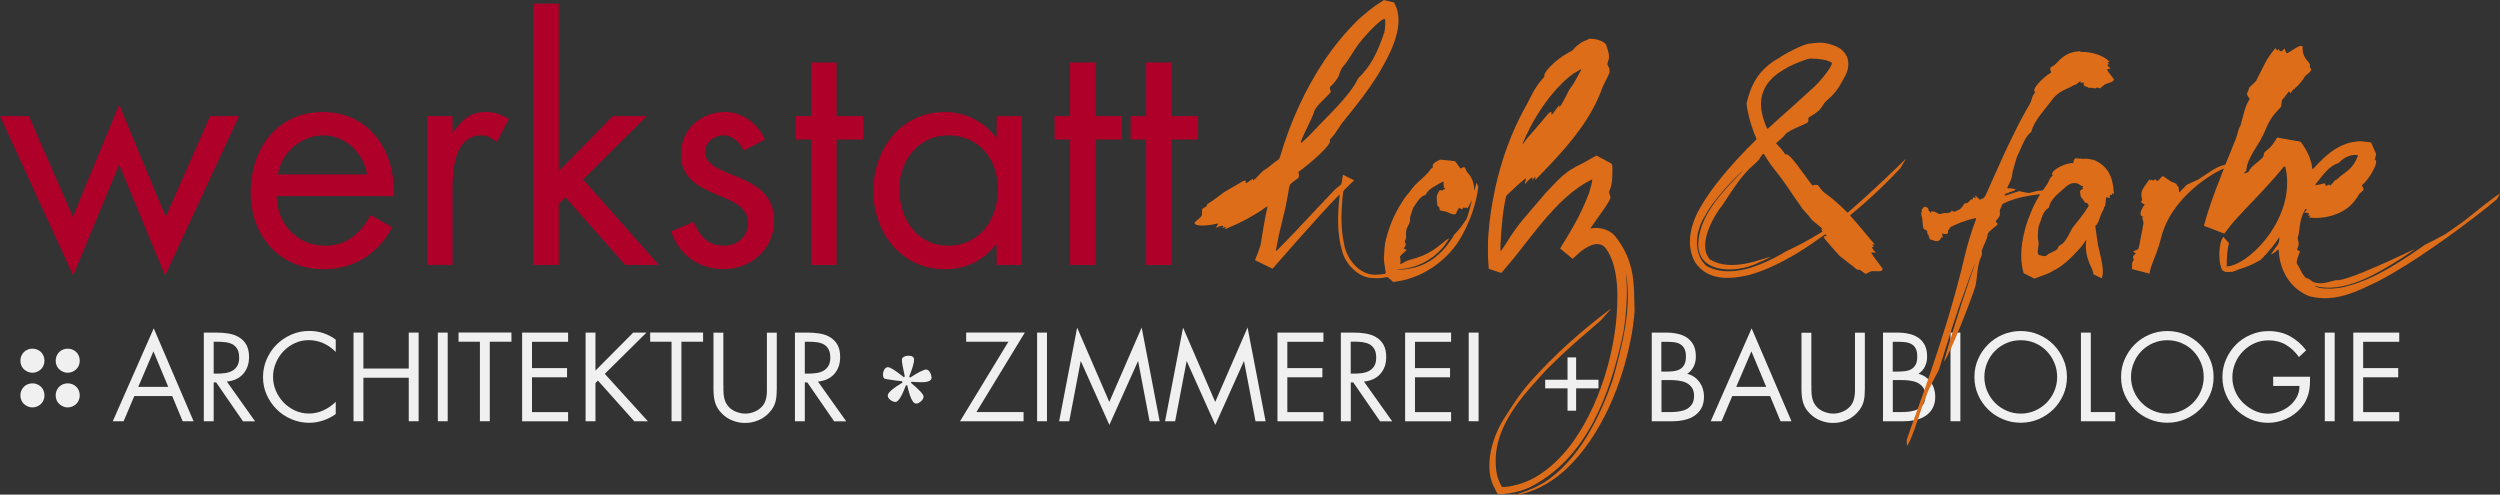 <?xml version="1.0" encoding="UTF-8"?>
<svg id="svg2" xmlns="http://www.w3.org/2000/svg" viewBox="0 0 334.49 66.18">
  <rect x="0" y="0" width="334.49" height="66.18" fill="#333333" stroke="none"/>
  <defs>
    <style>
      .cls-1 {
        fill: #de6d19;
      }

      .cls-1, .cls-2, .cls-3 {
        stroke-width: 0px;
      }

      .cls-2 {
        fill: #f0f0f0;
      }

      .cls-3 {
        fill: #ae0029;
      }
    </style>
  </defs>
  <g id="Ebene_4" data-name="Ebene 4">
    <g id="g6">
      <path id="path8" class="cls-2" d="M210.88,47.82v2.99h2.99v1.15h-2.99v2.99h-1.15v-2.99h-2.99v-1.15h2.99v-2.99h1.15Z"/>
    </g>
    <g id="g10">
      <path id="path12" class="cls-2" d="M124.65,50.47c0,.45-.43.67-1.3.67-.47,0-.94-.02-1.41-.06l-.05.15c1.12.93,1.68,1.54,1.68,1.83,0,.21-.11.42-.34.63-.23.21-.45.31-.67.31-.42,0-.81-.81-1.17-2.44h-.18c-.56,1.48-1.03,2.22-1.4,2.22-.22,0-.44-.09-.68-.27-.24-.18-.35-.38-.35-.59,0-.37.66-.95,1.97-1.73l-.05-.18c-.57-.05-1.33-.15-2.26-.31-.2-.07-.3-.26-.3-.57,0-.25.06-.47.18-.68.12-.21.28-.32.49-.32.3,0,1,.44,2.11,1.33l.14-.09c-.26-1.15-.39-1.9-.39-2.24,0-.16.09-.29.27-.39.18-.1.38-.15.6-.15.51,0,.76.18.76.54,0,.4-.22,1.16-.65,2.27l.12.12c1.12-.72,1.84-1.08,2.14-1.08.19,0,.36.12.5.35.14.24.21.46.21.68Z"/>
    </g>
    <g id="g14">
      <path id="path16" class="cls-2" d="M220.98,44.5h1.95c.54,0,1.04.05,1.53.16.48.1.91.28,1.27.53.36.25.65.58.86.99.21.41.31.92.31,1.53,0,.48-.09.92-.28,1.31-.19.39-.48.73-.88,1,.36.08.67.22.95.42.28.19.51.43.71.7.19.27.34.57.44.9.1.33.15.67.15,1.02,0,.59-.11,1.09-.33,1.51-.22.42-.52.76-.91,1.03-.39.27-.84.46-1.35.58s-1.06.18-1.65.18h-2.75v-11.86h0ZM222.3,49.72h.5c.38,0,.73-.02,1.07-.05.34-.04.63-.12.88-.26.25-.14.45-.34.6-.61.15-.27.22-.63.22-1.09s-.07-.81-.21-1.07c-.14-.26-.33-.46-.57-.6-.24-.14-.53-.22-.87-.26-.34-.04-.71-.05-1.12-.05h-.52v4h0ZM222.3,55.13h1.32c.37,0,.73-.03,1.09-.09.36-.06.69-.16.98-.32.29-.16.52-.38.7-.66.18-.28.27-.65.27-1.1s-.1-.83-.3-1.11c-.2-.28-.45-.49-.76-.64-.31-.15-.66-.24-1.04-.29-.38-.05-.75-.07-1.11-.07h-1.15v4.28h0Z"/>
      <path id="path18" class="cls-2" d="M231.77,52.99l-1.43,3.37h-1.45l5.47-12.43,5.33,12.43h-1.46l-1.4-3.37h-5.07ZM234.33,47.01l-2.03,4.75h4.01l-1.98-4.75Z"/>
      <path id="path20" class="cls-2" d="M242.36,51.56v.68c0,.23.02.46.05.69.03.23.08.45.16.67.07.21.18.42.32.61.26.37.62.65,1.06.84.45.19.89.29,1.33.29s.86-.09,1.28-.27c.42-.18.77-.44,1.05-.78.16-.19.28-.39.35-.61.08-.22.14-.45.17-.68.04-.24.06-.47.06-.72v-7.77h1.32v7.43c0,.33-.01.63-.03.92-.02.29-.07.57-.13.84-.07.27-.17.54-.32.79-.14.25-.33.5-.56.74-.41.44-.89.78-1.46,1.01-.56.23-1.14.35-1.74.35-.57,0-1.12-.1-1.66-.31-.54-.2-1.01-.51-1.41-.9-.26-.25-.47-.51-.62-.76-.15-.26-.27-.53-.35-.81-.08-.28-.13-.58-.16-.89-.03-.31-.04-.63-.04-.97v-7.43h1.32v7.06h0Z"/>
      <path id="path22" class="cls-2" d="M251.92,44.5h1.95c.54,0,1.04.05,1.53.16.48.1.91.28,1.27.53.36.25.65.58.86.99.21.41.31.92.31,1.53,0,.48-.09.92-.28,1.31-.19.39-.48.73-.88,1,.36.08.67.22.95.42.28.19.51.43.71.7.19.27.34.57.44.9.1.33.15.67.15,1.02,0,.59-.11,1.09-.33,1.51-.22.42-.52.76-.91,1.03-.39.27-.84.46-1.35.58-.51.12-1.06.18-1.65.18h-2.75v-11.86h0ZM253.25,49.72h.5c.38,0,.73-.02,1.07-.05.33-.04.63-.12.88-.26.25-.14.45-.34.6-.61.15-.27.22-.63.22-1.09s-.07-.81-.2-1.07c-.14-.26-.33-.46-.57-.6-.24-.14-.53-.22-.87-.26-.34-.04-.71-.05-1.12-.05h-.52v4h0ZM253.25,55.13h1.32c.37,0,.73-.03,1.09-.09.36-.06.69-.16.98-.32.29-.16.52-.38.7-.66.18-.28.27-.65.27-1.1s-.1-.83-.3-1.11c-.2-.28-.45-.49-.76-.64-.31-.15-.66-.24-1.04-.29-.38-.05-.75-.07-1.11-.07h-1.15v4.28h0Z"/>
      <path id="path24" class="cls-2" d="M262.29,56.36h-1.32v-11.86h1.32v11.86Z"/>
      <path id="path26" class="cls-2" d="M270.36,44.29c.85,0,1.65.16,2.4.48.75.32,1.41.76,1.97,1.32.56.56,1,1.21,1.33,1.96.33.74.49,1.54.49,2.39s-.16,1.65-.49,2.39c-.33.74-.77,1.39-1.33,1.94-.56.55-1.22.99-1.97,1.31-.75.32-1.55.48-2.4.48s-1.65-.16-2.4-.48c-.75-.32-1.41-.75-1.97-1.31-.56-.55-1.01-1.2-1.33-1.94-.33-.74-.49-1.54-.49-2.39s.16-1.65.49-2.39c.32-.74.77-1.4,1.33-1.96.56-.56,1.22-1,1.97-1.32s1.55-.48,2.4-.48ZM270.36,45.52c-.68,0-1.32.13-1.91.39-.59.26-1.11.61-1.54,1.05-.44.45-.78.97-1.03,1.57-.25.6-.38,1.23-.38,1.9s.13,1.3.38,1.9c.25.59.6,1.11,1.04,1.56.44.45.96.8,1.55,1.06.59.26,1.23.39,1.9.39s1.3-.13,1.9-.39c.59-.26,1.11-.62,1.55-1.06.44-.45.79-.96,1.04-1.56.25-.59.38-1.22.38-1.9s-.13-1.31-.38-1.9c-.25-.6-.6-1.12-1.03-1.57-.44-.45-.95-.8-1.54-1.05-.59-.26-1.23-.39-1.91-.39Z"/>
      <path id="path28" class="cls-2" d="M279.74,55.13h3.27v1.23h-4.59v-11.86h1.32v10.64h0Z"/>
      <path id="path30" class="cls-2" d="M289.98,44.29c.85,0,1.65.16,2.4.48.75.32,1.41.76,1.97,1.32.56.56,1,1.21,1.33,1.96.33.74.49,1.54.49,2.39s-.16,1.65-.49,2.39c-.33.74-.77,1.39-1.33,1.94-.56.55-1.22.99-1.97,1.31-.75.32-1.55.48-2.4.48s-1.65-.16-2.4-.48c-.75-.32-1.41-.75-1.97-1.31-.56-.55-1-1.2-1.33-1.94-.33-.74-.49-1.54-.49-2.39s.16-1.65.49-2.39c.33-.74.77-1.4,1.33-1.96.56-.56,1.22-1,1.97-1.32.75-.32,1.55-.48,2.4-.48ZM289.98,45.52c-.68,0-1.32.13-1.91.39-.59.26-1.11.61-1.54,1.05-.44.45-.78.97-1.03,1.57-.25.6-.38,1.23-.38,1.9s.13,1.3.38,1.9c.25.59.6,1.11,1.04,1.56.44.45.96.8,1.55,1.06.59.26,1.22.39,1.89.39s1.3-.13,1.9-.39c.59-.26,1.11-.62,1.55-1.06.44-.45.79-.96,1.04-1.56.25-.59.38-1.22.38-1.9s-.13-1.31-.38-1.9c-.25-.6-.6-1.12-1.03-1.57-.44-.45-.95-.8-1.54-1.05-.59-.26-1.23-.39-1.91-.39Z"/>
      <path id="path32" class="cls-2" d="M309.07,50.4c.01.4,0,.78-.02,1.15-.03.37-.08.72-.17,1.07-.09.35-.22.68-.38,1.01-.16.33-.38.65-.65.96-.55.63-1.21,1.12-1.98,1.46-.78.35-1.58.52-2.41.52s-1.63-.16-2.37-.49c-.74-.33-1.38-.76-1.94-1.31-.55-.55-.99-1.2-1.31-1.93-.32-.74-.49-1.53-.49-2.37s.16-1.65.49-2.4c.33-.75.77-1.4,1.32-1.96.56-.56,1.21-1,1.97-1.32.76-.33,1.56-.49,2.41-.49,1.05,0,1.99.22,2.82.67.83.45,1.57,1.08,2.19,1.9l-.96.9c-.5-.7-1.09-1.25-1.75-1.64-.67-.39-1.44-.59-2.32-.59-.68,0-1.32.13-1.9.4-.59.27-1.1.63-1.53,1.08-.44.45-.78.97-1.03,1.57-.25.6-.38,1.23-.38,1.9,0,.63.12,1.23.36,1.81.24.58.58,1.09,1.02,1.54.44.44.95.8,1.54,1.09.59.28,1.2.42,1.82.42.51,0,1.02-.09,1.53-.27.5-.18.96-.43,1.36-.76.4-.33.73-.72.98-1.17.25-.45.37-.95.37-1.51h-3.52v-1.23h4.94Z"/>
      <path id="path34" class="cls-2" d="M312.37,56.36h-1.32v-11.86h1.32v11.86Z"/>
      <path id="path36" class="cls-2" d="M314.86,44.5h6.15v1.23h-4.83v3.52h4.69v1.23h-4.69v4.66h4.83v1.23h-6.15v-11.86Z"/>
    </g>
    <g id="g38">
      <path id="path40" class="cls-2" d="M136.95,55.13v1.23h-8.5l6.47-10.64h-5.65v-1.23h7.85l-6.48,10.64h6.31Z"/>
      <path id="path42" class="cls-2" d="M140.08,56.36h-1.32v-11.86h1.32v11.86Z"/>
      <path id="path44" class="cls-2" d="M144.11,43.82l4.31,9.96,4.33-9.96,2.41,12.54h-1.35l-1.53-8.02h-.03l-3.82,8.51-3.81-8.51h-.03l-1.53,8.02h-1.35l2.41-12.54Z"/>
      <path id="path46" class="cls-2" d="M158.28,43.82l4.31,9.96,4.33-9.96,2.41,12.54h-1.35l-1.53-8.02h-.03l-3.82,8.51-3.81-8.51h-.03l-1.53,8.02h-1.35l2.41-12.54Z"/>
      <path id="path48" class="cls-2" d="M170.92,44.5h6.15v1.23h-4.83v3.52h4.69v1.23h-4.69v4.66h4.83v1.23h-6.15v-11.86Z"/>
      <path id="path50" class="cls-2" d="M180.72,56.36h-1.32v-11.86h1.72c.57,0,1.11.04,1.63.13.52.09.98.25,1.39.5.4.24.73.57.97,1,.24.42.36.97.36,1.64,0,.92-.27,1.68-.8,2.27-.53.59-1.26.92-2.18,1.01l3.78,5.32h-1.62l-3.59-5.21h-.33v5.21ZM180.72,49.99h.41c.38,0,.74-.02,1.1-.07.36-.05.68-.15.96-.3.28-.15.51-.37.68-.65.17-.28.26-.65.26-1.11s-.08-.87-.25-1.16c-.17-.29-.39-.5-.67-.65-.28-.14-.6-.23-.96-.28-.36-.04-.74-.06-1.14-.06h-.39v4.26h0Z"/>
      <path id="path52" class="cls-2" d="M188,44.5h6.15v1.23h-4.83v3.52h4.69v1.23h-4.69v4.66h4.83v1.23h-6.15v-11.86Z"/>
      <path id="path54" class="cls-2" d="M197.83,56.36h-1.32v-11.86h1.32v11.86Z"/>
    </g>
    <g id="g56">
      <path id="path58" class="cls-2" d="M17.97,52.99l-1.43,3.37h-1.45l5.48-12.43,5.33,12.43h-1.46l-1.4-3.37h-5.07ZM20.53,47.01l-2.03,4.75h4.01l-1.98-4.75Z"/>
      <path id="path60" class="cls-2" d="M28.59,56.36h-1.32v-11.86h1.71c.57,0,1.11.04,1.63.13.52.09.98.25,1.38.5.4.24.73.57.97,1,.24.42.36.97.36,1.64,0,.92-.27,1.68-.79,2.27-.53.59-1.26.92-2.18,1.01l3.78,5.32h-1.62l-3.59-5.21h-.33v5.21h0ZM28.59,49.99h.41c.38,0,.74-.02,1.1-.07.36-.05.68-.15.96-.3.28-.15.51-.37.68-.65.17-.28.26-.65.26-1.11s-.08-.87-.25-1.16c-.17-.29-.39-.5-.67-.65-.28-.14-.6-.23-.96-.27-.36-.04-.74-.06-1.14-.06h-.39v4.26h0Z"/>
      <path id="path62" class="cls-2" d="M44.92,47.09c-.47-.49-1.02-.88-1.64-1.16-.62-.28-1.28-.42-1.97-.42s-1.28.13-1.86.4c-.58.27-1.09.63-1.52,1.08-.43.45-.77.97-1.02,1.57-.25.59-.38,1.21-.38,1.86s.13,1.27.38,1.86c.25.59.6,1.11,1.03,1.57.44.45.95.81,1.53,1.08.59.27,1.21.4,1.87.4s1.32-.14,1.94-.43c.62-.29,1.17-.67,1.64-1.14v1.64c-.51.37-1.08.65-1.68.86-.61.2-1.23.31-1.86.31-.84,0-1.63-.16-2.38-.48-.75-.32-1.41-.75-1.97-1.31-.56-.55-1.01-1.2-1.34-1.94-.33-.74-.5-1.53-.5-2.37s.16-1.65.49-2.4c.32-.75.77-1.41,1.33-1.97.56-.56,1.22-1,1.97-1.33.75-.33,1.55-.49,2.4-.49,1.32,0,2.5.39,3.54,1.16v1.64h0Z"/>
      <path id="path64" class="cls-2" d="M54.69,49.31v-4.81h1.32v11.86h-1.32v-5.82h-6.07v5.82h-1.32v-11.86h1.32v4.81h6.07Z"/>
      <path id="path66" class="cls-2" d="M59.9,56.36h-1.32v-11.86h1.32v11.86Z"/>
      <path id="path68" class="cls-2" d="M65.53,56.36h-1.32v-10.64h-2.86v-1.23h7.08v1.23h-2.9v10.64Z"/>
      <path id="path70" class="cls-2" d="M69.86,44.5h6.15v1.23h-4.83v3.52h4.69v1.23h-4.69v4.66h4.83v1.23h-6.15v-11.86Z"/>
      <path id="path72" class="cls-2" d="M84.71,44.5h1.78l-5.57,5.52,5.76,6.34h-1.82l-4.86-5.44-.33.33v5.11h-1.32v-11.86h1.32v5.08l5.05-5.08Z"/>
      <path id="path74" class="cls-2" d="M91.17,56.36h-1.32v-10.64h-2.86v-1.23h7.08v1.23h-2.9v10.64Z"/>
      <path id="path76" class="cls-2" d="M96.79,51.56v.68c0,.23.02.46.05.69.03.23.08.45.16.67.07.22.18.42.32.61.26.37.62.65,1.06.84.45.19.89.29,1.33.29s.86-.09,1.28-.27c.43-.18.77-.44,1.05-.78.16-.19.28-.39.35-.61.08-.22.14-.45.17-.68.04-.24.05-.47.05-.72v-7.77h1.32v7.43c0,.33-.01.63-.03.92-.02.29-.07.57-.13.84-.07.27-.17.54-.31.79s-.33.5-.56.74c-.41.44-.89.78-1.46,1.01-.56.23-1.14.35-1.74.35-.57,0-1.12-.1-1.66-.31-.54-.2-1.01-.51-1.41-.91-.26-.25-.47-.51-.62-.76-.15-.26-.27-.53-.35-.81-.08-.28-.13-.58-.16-.89-.03-.31-.04-.63-.04-.97v-7.43h1.32v7.06h0Z"/>
      <path id="path78" class="cls-2" d="M107.68,56.36h-1.32v-11.86h1.71c.57,0,1.11.04,1.63.13.52.09.98.25,1.38.5.4.24.73.57.97,1,.24.42.36.97.36,1.64,0,.92-.27,1.68-.79,2.27-.53.59-1.26.92-2.18,1.01l3.78,5.32h-1.62l-3.59-5.21h-.33v5.21h0ZM107.68,49.99h.41c.38,0,.74-.02,1.1-.07.36-.05.68-.15.96-.3.28-.15.51-.37.68-.65.17-.28.26-.65.26-1.11s-.08-.87-.25-1.16c-.17-.29-.39-.5-.67-.65-.28-.14-.6-.23-.96-.27-.36-.04-.74-.06-1.14-.06h-.39v4.26h0Z"/>
    </g>
    <g id="g80">
      <path id="path82" class="cls-2" d="M4.34,46.65c.22,0,.43.04.63.12.2.08.37.2.52.34.15.15.26.32.34.52.08.2.12.41.12.63s-.04.43-.12.63c-.08.2-.2.37-.34.51-.15.14-.32.26-.52.34-.2.09-.41.13-.63.13s-.43-.04-.63-.13c-.2-.09-.37-.2-.52-.34-.15-.14-.26-.31-.34-.51-.08-.2-.12-.41-.12-.63s.04-.43.12-.63c.08-.2.2-.37.34-.52.15-.15.32-.26.52-.34.2-.08.41-.12.63-.12ZM4.34,51.29c.22,0,.43.04.63.12.2.08.37.2.52.34.15.15.26.32.34.52.08.2.12.41.12.63s-.04.43-.12.63c-.08.2-.2.37-.34.51-.15.14-.32.26-.52.34-.2.09-.41.13-.63.13s-.43-.04-.63-.13c-.2-.09-.37-.2-.52-.34-.15-.14-.26-.31-.34-.51-.08-.2-.12-.41-.12-.63s.04-.43.12-.63c.08-.2.2-.37.34-.52.15-.15.32-.26.52-.34.2-.08.41-.12.63-.12Z"/>
      <path id="path84" class="cls-2" d="M9.06,46.65c.22,0,.43.04.63.12.2.08.37.2.52.34.15.15.26.32.34.52.08.2.12.41.12.63s-.04.43-.12.63c-.08.2-.2.37-.34.51-.15.14-.32.26-.52.34-.2.09-.41.13-.63.13s-.43-.04-.63-.13c-.2-.09-.37-.2-.52-.34-.15-.14-.26-.31-.34-.51-.08-.2-.12-.41-.12-.63s.04-.43.12-.63c.08-.2.2-.37.34-.52.15-.15.32-.26.52-.34.2-.08.41-.12.63-.12ZM9.06,51.29c.22,0,.43.04.63.12.2.08.37.2.52.34.15.15.26.32.34.52.08.2.12.41.12.63s-.04.43-.12.63c-.08.2-.2.37-.34.51-.15.14-.32.26-.52.34-.2.09-.41.13-.63.13s-.43-.04-.63-.13c-.2-.09-.37-.2-.52-.34-.15-.14-.26-.31-.34-.51-.08-.2-.12-.41-.12-.63s.04-.43.12-.63c.08-.2.2-.37.34-.52.15-.15.32-.26.52-.34.2-.08.41-.12.63-.12Z"/>
    </g>
  </g>
  <g id="Ebene_1" data-name="Ebene 1">
    <g id="g87">
      <path id="path89" class="cls-3" d="M9.75,29.01l6.19-15.01,6.23,15.01,5.94-13.48h3.86l-9.88,21.33-6.15-14.84-6.15,14.84L0,15.53h3.86l5.89,13.48Z"/>
      <path id="path91" class="cls-3" d="M37.01,26.22c.04,3.69,2.67,6.66,6.53,6.66,2.88,0,4.75-1.74,6.06-4.11l2.88,1.65c-1.91,3.56-5.13,5.6-9.2,5.6-5.94,0-9.75-4.54-9.75-10.26s3.43-10.77,9.67-10.77,9.79,5.3,9.45,11.24h-15.64ZM49.1,23.33c-.47-2.88-2.88-5.22-5.85-5.22s-5.64,2.33-6.06,5.22h11.91Z"/>
      <path id="path93" class="cls-3" d="M60.54,17.69h.08c1.19-1.57,2.2-2.71,4.41-2.71,1.15,0,2.08.38,3.05.93l-1.61,3.09c-.68-.47-1.15-.89-2.03-.89-3.73,0-3.9,4.79-3.9,7.38v9.96h-3.39V15.53h3.39v2.16h0Z"/>
      <path id="path95" class="cls-3" d="M74.75,22.91l7.25-7.38h4.54l-8.52,8.48,10.13,11.45h-4.49l-8.01-9.07-.89.89v8.18h-3.39V.48h3.39v22.43h0Z"/>
      <path id="path97" class="cls-3" d="M99.5,20.15c-.47-1.06-1.48-2.04-2.71-2.04s-2.46.93-2.46,2.21c0,1.82,2.29,2.5,4.62,3.48,2.33.98,4.62,2.37,4.62,5.72,0,3.77-3.05,6.49-6.74,6.49-3.35,0-5.98-1.91-7.04-5.05l3.01-1.27c.85,1.87,1.82,3.18,4.07,3.18,1.82,0,3.22-1.23,3.22-3.05,0-4.45-8.99-2.93-8.99-9.2,0-3.35,2.71-5.64,5.94-5.64,2.29,0,4.41,1.61,5.3,3.69l-2.84,1.48Z"/>
      <path id="path99" class="cls-3" d="M111.93,35.46h-3.39v-16.79h-2.08v-3.14h2.08v-7.17h3.39v7.17h3.56v3.14h-3.56v16.79Z"/>
      <path id="path101" class="cls-3" d="M136.73,35.46h-3.39v-2.75h-.08c-1.74,2.2-4.07,3.31-6.87,3.31-5.85,0-9.54-4.96-9.54-10.47s3.6-10.56,9.58-10.56c2.71,0,5.17,1.27,6.83,3.39h.08v-2.84h3.39v19.93ZM120.32,25.28c0,3.9,2.29,7.59,6.53,7.59s6.66-3.52,6.66-7.55-2.5-7.21-6.7-7.21c-3.94,0-6.49,3.43-6.49,7.17Z"/>
      <path id="path103" class="cls-3" d="M146.56,35.46h-3.39v-16.79h-2.08v-3.14h2.08v-7.17h3.39v7.17h3.56v3.14h-3.56v16.79Z"/>
      <path id="path105" class="cls-3" d="M156.74,35.46h-3.39v-16.79h-2.08v-3.14h2.08v-7.17h3.39v7.17h3.56v3.14h-3.56v16.79Z"/>
    </g>
    <g id="g107">
      <path id="path109" class="cls-1" d="M212.85,5.17c-.23,0-.38.04-.38.13-.6.18-.95.42-1.17.59-.61.41-.86.82-.86.82l-.03.02-.1.05-.18.11-.37.21-.7.42c-1.75,1.21-2.7,2.53-2.38,2.67-1.6,1.81-1.6,2.41-2.8,4.5-1.53,2.81-2.98,6.56-3.81,10.42-.45,2.11-.79,4.16-.93,6.26-.07.78-.06,1.54-.06,2.27-.02.49.02,1,.05,1.49l.05.72v.11c.75.25.14.06,1.68.56l.02-.02.03-.03.13-.14.22-.27c.63-.71,1.21-1.43,1.78-2.14,1.13-1.42,2.18-2.82,3.26-4.11,2.01-2.4,4.16-4.58,6.69-5.79l.05.05c-.08.56-.24,1.15-.43,1.74-.54,1.45-1.22,2.91-2.03,4.35-.41.72-.83,1.44-1.28,2.16l-.34.54-.16.29-.05.06-.02.03c.75.62.11.08,1.68,1.39l.02-.02.11-.1.9-.82c1.29-.99,2.58-1.52,3.44-.43,1.8,2.58,1.67,6.84,1.28,10.4-.46,3.7-1.47,7.34-2.98,10.68-1.51,3.32-3.54,6.41-6.24,8.48-1.33,1.05-2.83,1.81-4.39,2.13-.38.12-.78.17-1.17.19l-.34.03-.14-.1c-.28-.59-.58-1.17-.66-1.81-.97-5.99,3.84-10.64,6.66-13.78,3.19-3.2,5.86-5.36,7.25-6.58l1.44-1.63c-1.96,1.42-6.1,4.68-9.83,8.71-1.22,1.26-2.34,2.66-3.28,4.1l-1.34,2.07c-1.75,2.88-2.39,6.33-1.41,8.66l.61,1.25c.74.14,1.01-.04,1.54-.05.92-.16,1.84-.37,2.7-.77,7.73-3.83,10.78-12.42,12.5-20.18.4-1.87.78-5.32.48-8.31h.03c.73,4.73-.57,9.47-1.76,13.91-1.76,5.19-4.6,10.91-9.25,13.91l-1.25.67-1.65.66s-.96.29-.96.29h.05c.61,0,2.69-.39,4.99-2,2.32-1.56,4.61-4.29,6.31-7.35,3.5-6.11,4.6-13.34,4.63-15.4-.12-3.26.19-6.43-2.72-9.99-.93-.9-2.2-1.07-3.15-.88l-.02-.05c.81-1.24,2.81-3.75,2.66-4.19-.54-1.39.35,0,.26-4.05l-.05-.24-.05-.14-2.03-1.09v.02h-.02l-.06.03c-.17.09-.38.2-.59.32-.43.22-.87.52-1.23.69-2.41,1.15-2.9,1.88-4.9,3.95-2.72,3.27-3.49,3.8-5.41,6.93-.06.08-.25.39-.54.8h-.08c-.02-.38-.02-.62-.02-.62.14-2.62.31-4.68.74-6.59l.11-.22c.66-.6,1.78-1.71,2.48-2.22.23-.16-.04.45-.08.77,1.01-1.16,1.22-1.11.94-.51l.5-.53c-.01.11-.03.45-.03.45,2.74-2.79,5.82-6,7.7-9.51.43-.73,1.01-2.05,1.34-2.98.18-.43.73-1.43.88-1.84.09-.76-.18-.78-.27-1.14.02-.53.54-.71-.1-2.38,0-.66-1.39-1.04-2.1-1.04ZM211.52,9.27l.06.06c-.06.1-.13.2-.19.3-.45.88-.83,1.58-1.2,2.05-.39.46-.9,1.86-1.55,2.69l-.02-.32c-.21.28-.62.84-.83,1.12-.21.28-.2.15-.21.05,0-.22-.03-.42-.45.02-.95,1.1-1.88,2.24-2.9,3.38-.14.21-.29.42-.43.62l-.08-.03c1.22-2.99,3.19-6.04,5.27-8.07.72-.69,1.37-1.26,2.05-1.6l.48-.27Z"/>
      <path id="path111" class="cls-1" d="M243.68,5.71c-.19,0-.39,0-.59.02-.27.02-.57.05-.9.1-.94,0-4.04,1.76-4.11,1.9-2.77,1.51-3.8,3.58-4.4,6.1.18,1.54.66,3.19,1.33,4.74l-.03.11c-.89.86-1.79,1.78-2.67,2.75-1.68,1.87-3.34,3.84-4.67,6.08-1.31,2.13-2.26,5.16-.8,7.65,1.81,2.58,4.99,2.15,7.22,1.62,2.36-.65,4.42-1.75,6.31-2.85,1.36-.84,2.63-1.71,3.81-2.56l.11.03c.16.18.07.19-.02.19-.17,0-.36,0-.13.37.64.77,1.32,1.55,2.02,2.3.8.64,1.59,1.24,2.35,1.84.1-.02.22-.03.37.02l.7.51c.26,0,.36-.2.53-.21.39-.38,1.61.16,1.78-.38.03-.19-1.13-1.48-1.5-2.19-.07-.18.36-.02.62-.03-.72-.72-.63-.91-.21-.74-.16-.18-.32-.35-.32-.35.09,0,.35-.02.35-.02-1.06-1.25-2.15-2.62-3.28-3.86l.03-.08c3.36-2.75,5.61-5.13,6.69-6.27l.75-1.28c-1.36,1.33-4.53,4.42-7.79,7.22l-.1-.03c-.51-.54-1.05-1.04-1.58-1.49-.38-.35-1.09-.86-1.55-1.22-.23-.18-.6-.71-.74-.9-.4-.18-.51.01-.77.02-1.13-1.43-3.16-4.6-3.6-4.13-.5-.76-.86-1.05-1.25-1.5l.03-.06c.5-.41.94-.81,1.28-1.23.56-.61,2.99-1.36,2.99-1.63.02-.97,0-.24,1.5-1.55.19-.15.56-.92.93-1.23,1.27-1.12,1.51-1.49,2.58-3.46.35-.72.59-1.91-.02-2.77-.53-.81-1.19-1.03-1.63-1.2-.56-.2-1.05-.32-1.62-.34ZM242.24,7.83c1.09,0,2.31.19,2.75.51.6,0-1.37,2.59-2.78,3.75-1.81,1.69-3.72,3.33-5.67,5.12l-.11-.02c-.69-1.51-1.15-3.35-.51-4.93.39-1.07,1.21-1.95,2.22-2.62.37-.26.77-.46,1.14-.69.93-.47,2.43-1.08,2.96-1.12ZM235.93,20.58l.08.02c.41.71.85,1.36,1.31,1.95,1.82,2.25,2.37,3.35,3.87,5.41.46.56.86.91,1.09,1.28.22.37,1.13.9,1.6,1.44h-.26c.06.06.13.15.21.24l-.02.08c-1.74,1.1-3.46,1.99-4.75,2.58-1.03.61-2.09,1.17-3.22,1.65-2.42,1.04-5.27,1.6-7.51.37-1.81-1.6-1.57-4.71-.14-6.82.84-1.69,3.66-4.83,5.09-6.03-2.63,2.72-5.66,5.75-6.03,9.38-.5,4.31,4.59,4.62,7.92,3.07l.27-.14c.32-.12.64-.26.94-.42l.5-.26h-.03c-.59,0-5.15,2.21-8.11.3-1.82-2.2,1.02-6.42,1.68-7.19,1.08-1.58,2.01-3.22,3.58-4.85.53-.54,1.06-.91,1.42-1.38,0-.09.19-.32.37-.56.05-.04.08-.08.13-.13Z"/>
      <path id="path113" class="cls-1" d="M278.34,6.85c-.87.04-1.69.28-2.27.75-.32.23-.8.7-1.09,1.01-.14.16-.51.34-.64.43-.09.31.07.44.11.66-1.04.59-2.76,2.28-2.14,2.64-.56.66-.36.99-.82,1.73-.59.99-1.28,2.27-1.9,3.54-.33.7-.67,1.36-.99,2.03l-.35.74c-.94,2.11-1.81,3.97-2.61,5.81l-.3.37c-.15,0-.29,0-.35.16-.09.12-.76-.73-.72-.54.15.69.04.19-.26.22-.04,0-.05.31-.13.3-.28-.09-.27.15-.5.32-.3.35-.53-.04-.72.5-.02.06-.46.52-.46.51-.44.08-.58.51-1.06.14-.24.53-.9.21-1.28.4-.38.2-.64-.08-1.07-.27-.11-.02-.19.04-.27-.03-.08-.08-.14.22-.26.19l-.03-.18-.14-.03s-.04-.08-.05-.14c-.02-.13-.05-.24-.13-.32-.16-.07-.31-.12-.46-.14l-.34.42.03.26-.1.18c.02.19.08.38.1.51.13.53.07,1.08.22,1.55.05.14.3.12.48.34.04.07.03.26.05.45.15-.04.2.17.18.35.04,0,.08.02.08.02,0,.06.03.26.03.26.44.13,1.02.47,1.33.13.07-.05.16-.23.22-.35.03-.06.15.01.19.02.01-.19-.05-.37-.08-.56.32.1,1,.24.78-.42.23-.03.19-.35.4-.45.28-.15.63-.3.99-.45.19-.11.38-.16.58-.22l.21-.08c.53-.21,1.03-.32,1.52-.43l.1.05c-.61,1.63-1.15,3.34-1.6,5.25-2.48,10.63-6.89,21.81-7.71,24.38l.05.82c.57-.87,1.32-3.12,2.03-5.33l.85-2.18c.51-1.03.99-1.98,1.38-2.69l.59-1.9c.9-2.83,1.72-5.59,2.75-8.34.37-1,1.1-3.19,1.55-4.13-1.25,3.54-2.39,7.13-3.49,10.72l-.67,2.29-.05.22h.02c.69-.69,3.79-8.65,4.16-10,.29-1.08.2-2.19.56-3.39.12-.4.34-.71.35-1.04-.05-.05-.04-.22-.03-.38.24-.8.75-1.51.78-2.18.07-.46,1.48-1.25,1.33-1.41-.53-.57-.14-.16.29-1.12.06-.12-.06-.61.06-.83.14-.21.18-.43.24-.59l.13-.14c1.79-.92,3.83-1.11,4.9-1.28l.03.08c-.31.51-.61,1.06-.88,1.62-.24.59-.49,1.14-.7,1.73l-.22.64c-.65,2.21-.97,4.32-.37,6.47l.02.03c.63.32.13.07,1.41.72h.02l.03-.02.1-.03.18-.06.35-.13.72-.27c.48-.16.93-.41,1.38-.67.92-.48,1.74-1.21,2.53-2.02.77-.81,1.08-1.13,1.52-1.82l.13-.22c-.35,2.72,1.04,3.94.93,4.66l1.15.54c.35-.98-.02-2.3-.53-4.53l-.35-2.45c.47-.39.56-1.11.86-1.76.11-.21.22-.41.3-.62v-.19s.08-.02.11-.03c.13-.07.07-.83.22-1.23.06-.1.28.06.48.1-.12-.47.06-.56.29-.4-.01-.12-.03-.24-.03-.24.07.01.27.05.27.05-.12-1.21-.18-3.28-2.38-4.39-.42-.23-1.27-.36-1.78-.29-.26,0-.77-.08-.98-.08-.31.21-.22.43-.3.64-1.36,0-3.29,1.2-2.74,1.66-.57.48-.44.81-.9,1.38-.13.17-.25.37-.38.56l-.14.08c-.48-.03-1.11.16-1.68.32l-.35-.02c-.39-.08-.76-.14-1.04-.22l-.51.16c-.46.16-.92.31-1.38.45l-.05-.03s.02-.1.03-.14l.06-.08c.34-.12.67-.24,1.01-.37l.21-.1.1-.03.05-.06c-.15-.13-.57-.17-1.07-.18l-.05-.08c.3-.7.61-1.03.7-2.05.02-.16.59-2.15.61-2.14.74-1.42.91-2.45,1.92-3.31.34-1.45,1.73-2.85,2.59-4.03.85-1.22,1.58-1.43,2.64-1.94.28-.15.46-.28.66-.3.19-.04.43-.43.7-.46v.21c.09-.01.26-.04.34-.06.08,0,.07.07.06.13,0,.13,0,.26.11.35.25.09.46.13.62.27.22-.11.52.03.86.05.07-.06.13-.11.21-.13l.37.13c.18-.1.29-.27.42-.34.34-.42,1.21-.36,1.46-.8.05-.14-.66-.85-.9-1.34-.05-.13.27-.14.46-.21-.53-.38-.54-.55-.16-.56-.14-.1-.29-.19-.29-.19.07-.04.29-.14.29-.14-.84-.87-2.44-1.36-3.89-1.3ZM277.46,24.49c.33-.02.6.08.8.22.09.06.16.04.16.16-.02.08.23-.09.32.08l-.14.11.06.18c.02.06-.04.08-.1.11-.12.06-.22.12-.26.24,0,.18.05.43.1.72.2.21.37.52.58.82.09,0,.19,0,.27.03l.18.27.03.13c-.87,1.38-1.87,2.53-2.14,2.88-.41.68-.67,1.43-1.3,2.11-.23.21-.51.26-.64.48.02.06-.04.18-.11.29-.46.42-1.14.49-1.46.88-.15.16-.62.02-.99-.08l-.13-.1c-.17-.91.24-1.1-.03-2.05-.05-.11.06-1.66.1-1.66.45-1.11.48-1.97,1.38-2.54.18-1.17,1.48-2.05,2.24-2.75.38-.37.76-.51,1.09-.53Z"/>
      <path id="path121" class="cls-1" d="M185.18,0l-.42.27c-1.13.69-2.08,1.52-3.01,2.34-1.76,1.72-3.24,3.55-4.55,5.47-2.55,3.87-4.51,8.04-5.97,13.01,0,.02,0,.03-.02.05l-.18.22c-.16.11-.31.22-.48.34-.57.44-.96.81-1.34,1.01-.38.2-.99,1.05-1.58,1.46l.02-.26c-.19.14-.6.4-.8.53-.2.13-.18.04-.18-.05.02-.17.03-.33-.35-.16l-2.56,1.49c-.77.59-1.54,1.17-2.24,1.6-.01.11-.04.18-.11.29-.2.12-.41.26-.54.32-.07.21,0,.41-.06.56.17.63-.88.96-.99,1.36.18.58,2.3.26,3.09.05.21-.01-.12.34-.26.59,1.06-.46,1.21-.32.85.05.26-.1.52-.21.51-.21-.02.09-.12.35-.13.35,2-.82,3.98-1.85,5.65-3.07l.06.05c-.08.36-.16.73-.24,1.09-.24,1.29-.48,2.58-.66,3.87-.09.52-.78,2.19-.78,2.19.06.03,2.37,1.15,2.37,1.15v-.02s6.17-7.12,8.88-9.86h.08c-.07.6-.13,1.2-.16,1.78-.11,2.01-.05,3.91.48,5.68.41,1.76,2.16,3.55,3.92,3.65.82.08,1.48.01,2.03-.11l.18.02c.16.14.39.34.74.64h.02l.1-.03.18-.03c3.96-.52,7.31-3.23,8.87-6.16,1.64-2.89,2.08-5.57,2.19-6.51l-.22-.56c-.09.25-.19.6-.3,1.02h-.03c.01-.36-.04-.76-.18-1.2-.11-.37-.42-.92-.72-1.17-.13-.14-.26-.55-.34-.69-.29-.12-.42.1-.62.14-.12-.19-.29-.45-.48-.7l-.16-.19-.06-.1h-.02c-3.95-.41-1.09-.12-1.97-.21h-.02v.02h-.03l-.03.02-.35.18c-.43.24-.72.52-.51.8-.51.29-.46.57-.91.96-.54.59-1.39,1.17-1.97,1.98-.31.45-.68.83-.99,1.25l-.29.48c-1.08,1.64-1.71,3.26-2.13,4.91-.24.82-.23,1.67-.3,2.54,0,.44.09.88.14,1.33l.11.69-.13.13c-.35.06-.73.1-1.15.11-2.28.14-4.06-2.26-4.31-4.19-.45-2.01-.37-4.03-.22-5.84.03-.36.07-.71.11-1.06l.14-.24s0,0,.02-.02l1.17-1.15.14-.13c-.66-.34-.06-.04-1.49-.75v.03l-.02.05-.02.1-.06.42-.11.58-.11.18c-.34.26-.66.52-.83.7l-2.61,2.75c-1.71,1.83-3.38,3.63-5.12,5.36l-.11-.02c.13-.68.28-1.34.38-1.95.41-1.83.78-3.25.93-3.89.19-.9.32-1.78.48-2.67l.11-.29s.08-.08.11-.13c.2-.24.8-.61.99-.77.21-.43.02-.55.03-.82,1.58-1.13,4.76-3.9,4.16-4.29,1.09-1.12,1.07-1.57,2.11-2.8,1.36-1.65,3.06-3.79,4.48-6.11.75-1.28,1.46-2.53,1.98-3.94.21-.52.35-1.07.48-1.58.14-.72.23-1.47.13-2.26-.07-.39-.11-.78-.3-1.15l-.13-.29-.06-.14-.03-.06-.02-.03-.02-.02c.29.07-1.33-.32-1.33-.32ZM185.21,2.53c.06,0,.09.01.1.06.12.84-.1,1.77-.1,1.76-.92,2.7-1.79,4.49-3.49,6.13-1.22,2.47-3.99,4.92-5.95,7.04-.61.66-1.15,1.17-1.65,1.6l-.08-.03c.02-.09.04-.18.06-.27.57-1.46,1.4-2.81,1.76-3.97.26-.83,2.29-2.38,2.19-2.62-.31-.92-.07-.25.98-1.89.12-.2.3-1,.61-1.36,1.03-1.23,1.13-1.73,2.21-3.2,1.48-1.83,2.97-3.21,3.36-3.25ZM193.02,24.3l.1.02c.04.15.05.29.02.43.03.12.12.18.02.27-.09.07.25.12.18.3l-.19-.02-.06.16s-.08.03-.14.02c-.13-.03-.26-.05-.35,0-.15.23-.23.41-.38.8.02.33.04.86.1,1.28.08.03.16.07.22.14l.11.43c.19.09.4.07.53.13.54.04,1.04.52,1.54.4.15-.04.22-.6.51-.82.09-.05.23.12.42.19.05-.31.27-.31.42-.16.03-.07.06-.13.06-.13.06.03.24.11.24.11.11-.24.33-.58.53-1.01h.03c-.2.79-.42,1.66-.69,2.43l-.24.35c-.48.72-.98,1.35-1.41,1.74-.21.37-.43.74-.7,1.09-1.11,1.57-2.63,2.78-4.4,3.28-.64.19-2.07.45-2.72.3,2.53,0,4.96-1.2,6.53-3.23l.51-.75.06-.14h-.02c-.36.09-1.37,1.19-2.59,1.84-1.2.71-2.51.94-2.86,1.09-.33.12-.64.32-.99.5l-.05-.03c.02-.32.05-.63-.05-.88-.06-.3,1.04-.97.85-1.02-.67-.28-.21-.09-.06-.69.03-.07-.2-.35-.13-.5.29-.46.09-.66.16-1.26.14-.9.61-.91.53-1.82,0-.1.41-1.34.42-1.34.59-.8.82-1.47,1.66-1.73.38-.86,1.52-1.31,2.32-1.78Z"/>
      <path id="path129" class="cls-1" d="M281.3,25.83l-.05.13c-.21.53-.4,1.06-.63,1.57-.49,1.02-1.06,1.98-1.76,2.86-.51.64-1.69,1.94-2.38,2.34,1.25-1.03,2.25-2.33,3.12-3.72.36-.74.8-1.43,1.06-2.22l.4-1.06.24.1Z"/>
      <path id="path131" class="cls-1" d="M307.86,6.13c-.54.05-1.46.87-1.86.99-.17.03-.2-.37-.35-.64-.41.57-.7.44-.74.05-.12.13-.24.26-.24.26-.05-.09-.21-.37-.21-.37-1.33,1.55-1.63,2.57-2.48,4.16-.13.48-1.05.93-1.1,1.33-.03.2-.16.48-.26.61.1.36.2.47.4.7-.68,1.02-.78,1.93-1.23,3.52-.46.82-.3,1-.67,1.9-.38.96-.86,2.12-1.34,3.31l-.16.13c-.53.05-1.34.49-2.14,1.04l-1.42.93c-.57.24-1.11.49-1.5.69l-.72.75c-.06.07-.14.15-.21.22h-.08l-.06-.72-.21-.13-.08-.26c-.17-.1-.37-.15-.48-.22-.52-.16-.9-.64-1.36-.8-.16-.01-.39.5-.69.62-.09.03-.22-.15-.38-.26-.09.29-.3.25-.43.08-.04.06-.06.13-.06.13-.06-.03-.22-.14-.22-.14-.45.67-1.12,1.34-1.07,2.1,0,.16.06.43.11.62.02.09-.14.26-.18.32.14.16.34.19.51.29-.32.46-.93,1.48-.26,1.62-.14.4.16.57.08,1.01-.09.58-.23,1.3-.38,2.02-.05.4-.15.77-.24,1.15l-.02.1-.13.14c-.32.13-.64.25-.54.32.6.43.17.11-.08.64-.04.06.15.37.08.5-.32.4-.13.6-.22,1.14v.03c1.07.27-.01-.02,2.38.61v-.11l.02-.13.03-.22.06-.18.19-.59c.41-1.1.88-2.16,1.2-3.47,1.35-5.64,7.12-8.83,8.35-9.36l.05.05c-.03.09-.06.17-.1.26-.29.83-.62,1.63-.94,2.43l-.32.88c-.27.76-.53,1.5-.77,2.26-.13.36-.23.76-.34,1.15l-.16.58v.05c.08.03,2.59.99,2.72,1.04v-.02h.02l.03-.05.08-.1.14-.19c.72-1.02,1.68-2.02,2.58-2.98,1.67-1.75,3.38-3.49,5.11-5.63h.19c.07.27.11.54.16.82.21,1.42.06,2.91-.35,4.31-.84,2.79-2.63,5.19-4.55,6.74-.95.77-2,1.33-2.78,1.46-1,.04-.26.03-.3-.1-.05-.81.1-2.42.29-2.98l-.75-.85c-.6.65-.72,3-.27,4.21.04.28.43.52.8.5l.7-.03.9-.35c1.06-.29,2.08-.8,2.82-1.22.55-.53,1.07-1.12,1.57-1.73.32-.41.63-.83.91-1.26l.08-.02c-.03.18-.04.35-.06.53l-.16.4-.69.96s-.02.03-.03.05l-.21.3h.02c.19-.04.53-.27.94-.64l.08.02c.08,2.43,1.27,5.09,4.1,6.23,3.54.9,6.52-.73,9.19-2,2.67-1.4,5.1-2.99,7.25-4.47,4.3-2.97,7.51-5.52,8.64-6.51l.46-.78c-.99.58-2.99,2.23-4.99,3.81l-2.3,1.6c-1.05.6-2.04,1.11-2.8,1.47-.59.42-1.19.84-1.81,1.25-2.71,1.78-5.45,3.46-8.51,4.26-1.09.37-3.59.57-4.45-.02,3.89,1.05,8.13-1.46,11.75-3.76l1.58-1.07.1-.1c-.94.41-9.25,4.47-10.55,4.16-1,.22-1.96.66-2.98.27-.34-.13-.51-.41-.78-.5-.07.04-.13.01-.29-.1-.6-.56-.76-1.34-1.15-1.82-.23-.43.48-1.7.35-1.74-.67-.27-.17-.08-.14-1.04.02-.11-.17-.55-.11-.8.25-.81.17-1.08.35-2.08.19-.82.41-1.24.64-1.66l.1-.03s.07.02.1.03c.12.09-.2.24-.37.4.77.07.83.25.48.4.2.03.4.06.4.06-.05.06-.21.22-.21.22,2.21.3,4.55-.49,5.81-1.86.27-.29.66-.82.86-1.2.11-.19.52-.46.62-.59.05-.34-.14-.43-.21-.64.99-.81,2.44-3.29,1.71-3.46.09-.24.14-.43.18-.61v-.06l.02-.03v-.02c-.08-.19-.64-1.48-.67-1.55h-.03l-.16-.03-.32-.05c-.42-.02-.84-.16-1.44-.05-1.67.12-3.21,1.1-4.4,2.21-.48.47-.95.93-1.38,1.41l-.16.05c-.03-.45-.09-.81-.18-1.02-.22-.78-.56-1.48-1.02-2.13l-.34-.48v-.02c-.3-.05-2.82-.5-3.15-.56v.02l-.02.02-.02.02-.03.06-.06.1-.13.22c-.18.28-.38.55-.62.82-.32.36-.74.53-.9.9.04.09-.03.28-.11.46-.64.72-1.58,1.17-1.89,1.9-.08.13-.33.23-.62.3l.03-.14c.08-.07.15-.15.24-.22.09-1.77,1.71-3.46,2.38-5.07.68-1.63,1.06-2.26,2.18-3.39.27-.35.07-.87.32-1.12.22-.22.52-.67.83-1.06l.21.24c.09-.11.26-.35.35-.46.05-.05.06-.1.06-.13,0,0,.02,0,.03.02.13.16.07-.09.32-.22.44-.41.56-.63.94-1.06.19-.58.95-.83,1.09-1.31-.09-.1-.16-.21-.21-.34.04-.18,0-.21.02-.34-.17-.24-.05-.1-.16-.27-.59-.59-.92-1.35-.8-2.14-.06-.03-.13-.04-.21-.03ZM314.98,20.74c.15-.01.3-.01.43,0l.08.08-.03.06c-.56,1.48-1.23,1.88-2.29,2.67-.28.25-.47.47-.69.54-.21.09-.43.59-.75.77l-.05-.19c-.1.06-.31.14-.42.19-.1.05-.1-.01-.11-.08-.01-.14-.04-.26-.24-.24-.39.12-.77.2-1.1.24v-.11c.07-.12.12-.2.13-.19,1.06-1.32,1.7-2.27,2.99-2.69.49-.57,1.28-1.01,2.05-1.06Z"/>
      <path id="path133" class="cls-1" d="M307.68,24.94c-.06.09-.11.18-.17.27l-.05-.13c.07-.52.12-1.06.13-1.6.05-.65-.08-1.7-.32-2.71-.04-.26-.15-.5-.22-.75l-.12-.36-.06-.18-.03-.09v-.04s-.01,0-.01,0c-1.39-.24-.82-.14-1.48-.26h0s0,0,0,0h0s-.02.02-.02.02c-.32.29-.62.53-.86.71l.66-.64.08-.08.04-.04.02-.02h.01s0-.02,0-.02h0c.09.01,1.6.26,1.63.29l.09.24.17.48c.25.63.38,1.3.49,1.97.15.89.17,1.78.11,2.66l-.1.28Z"/>
    </g>
  </g>
</svg>